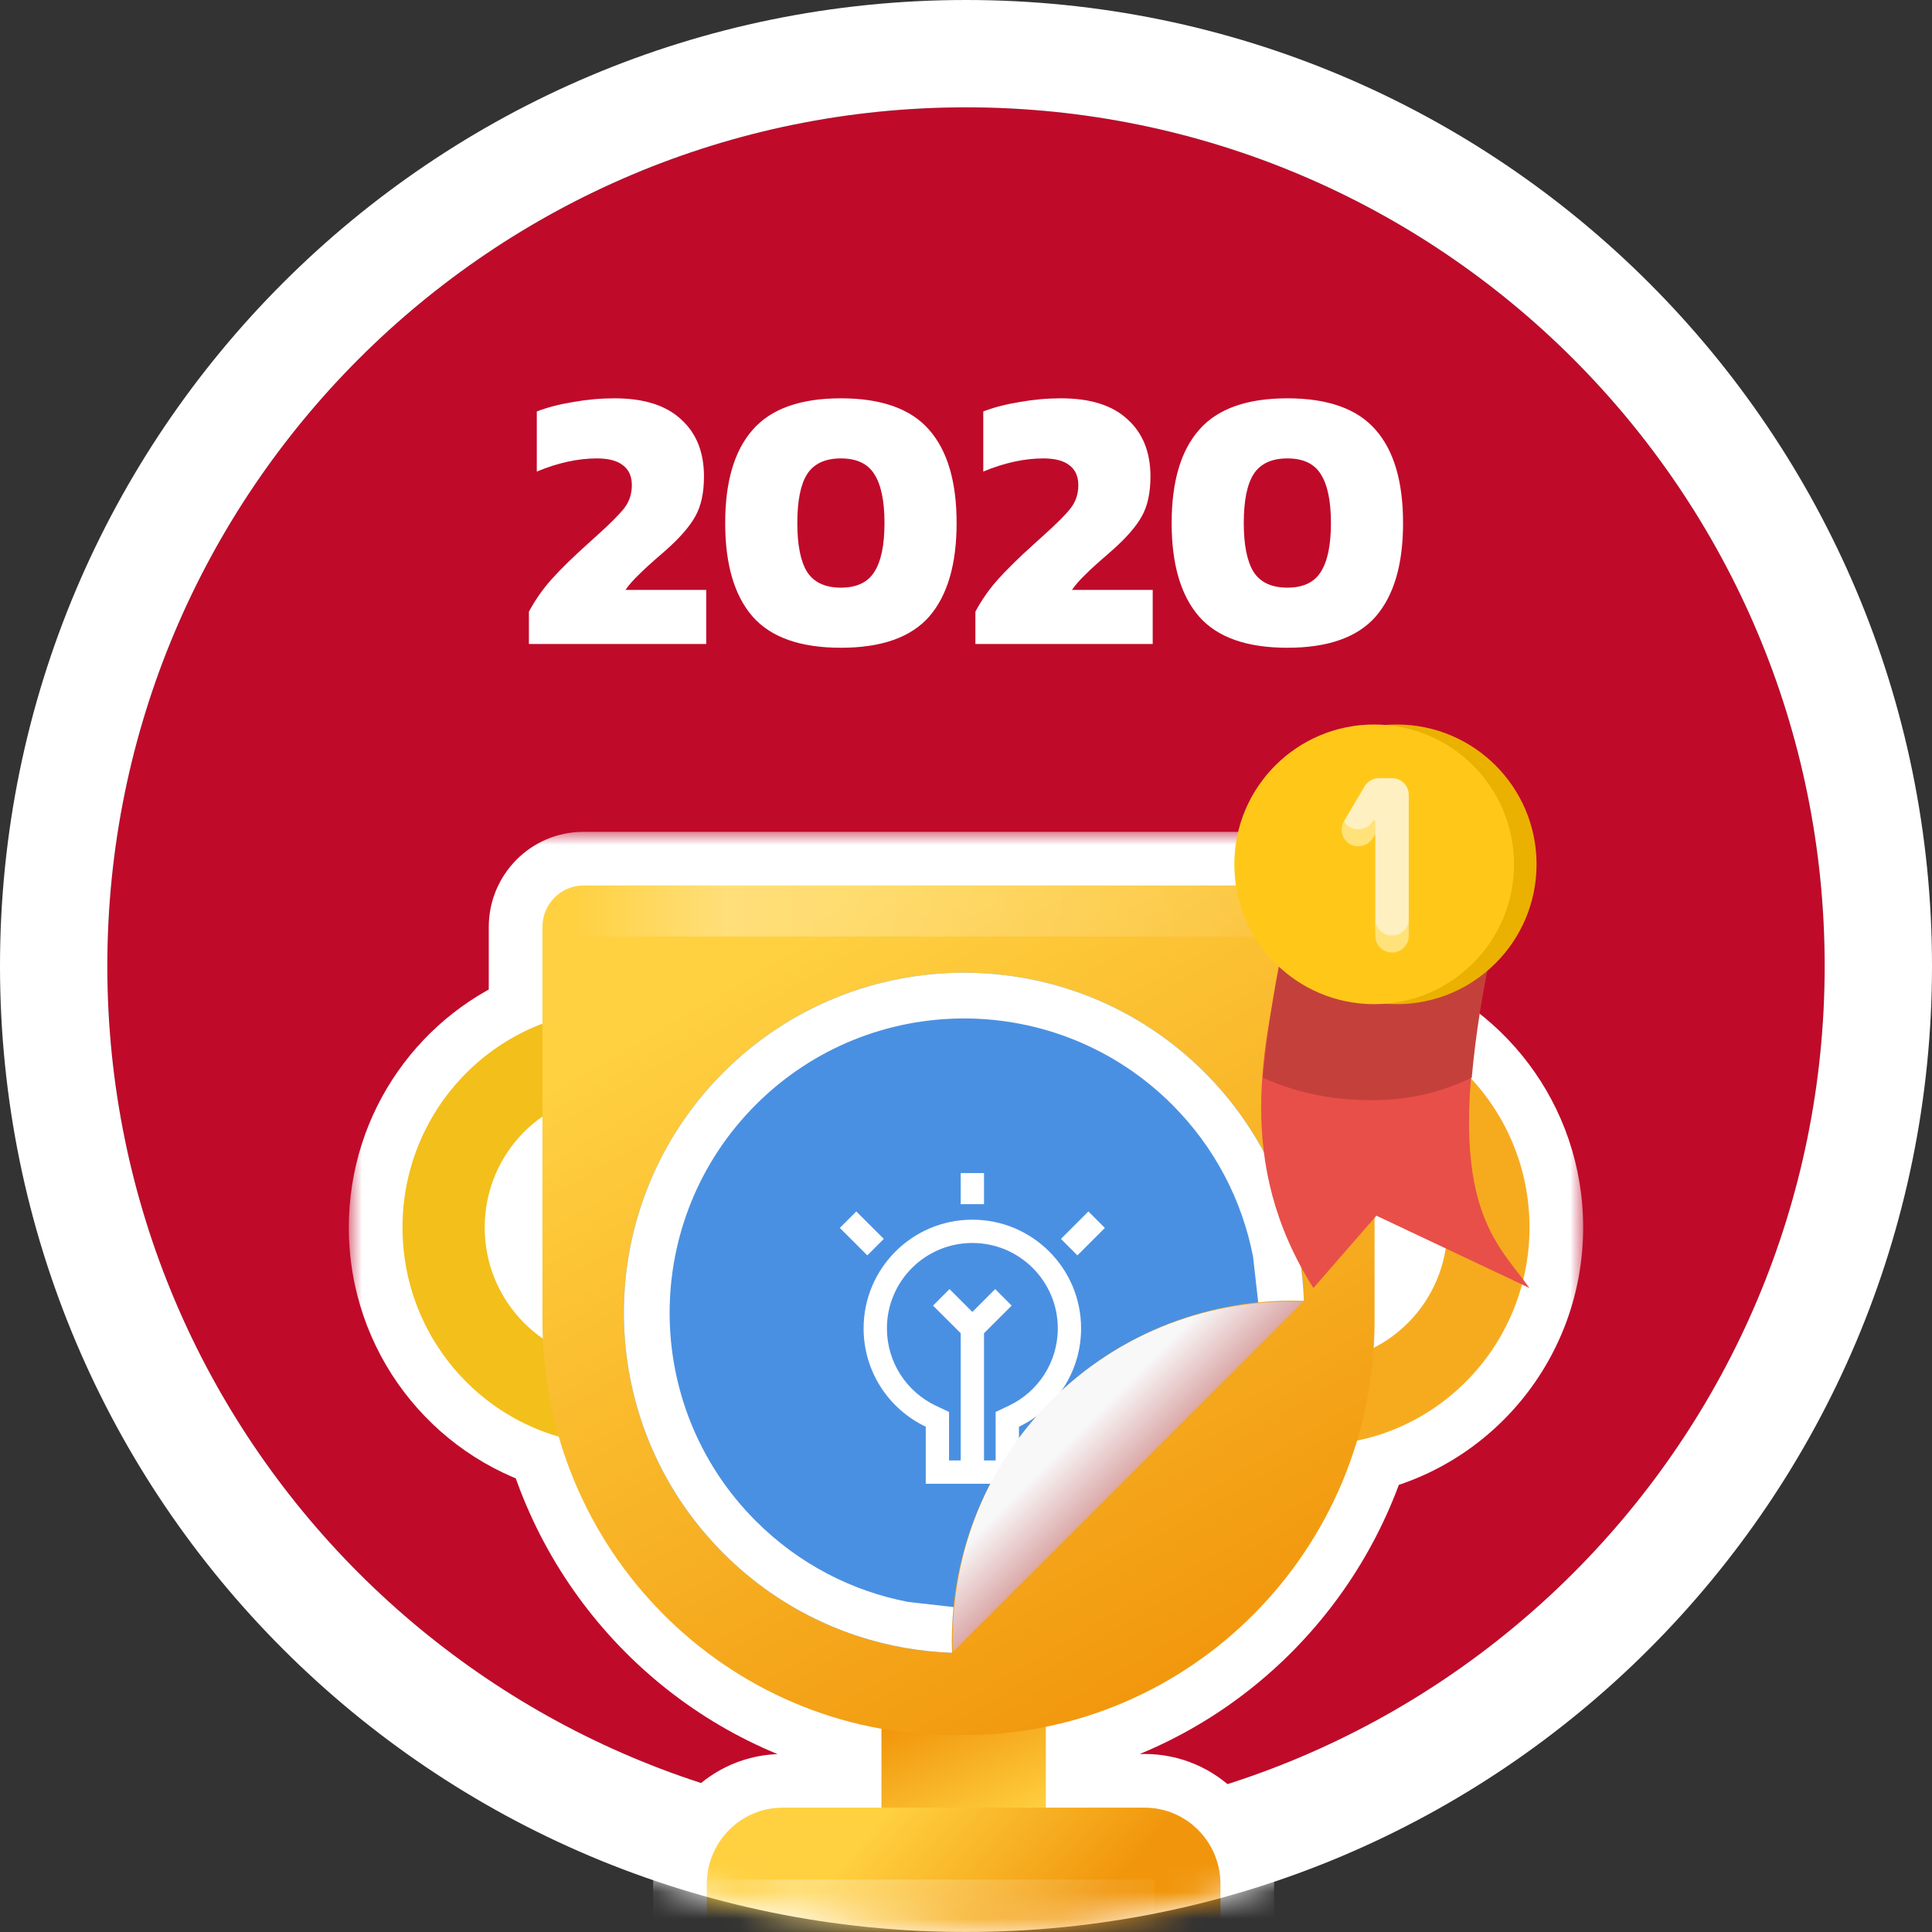 <svg width="72" height="72" viewBox="0 0 72 72" fill="none" xmlns="http://www.w3.org/2000/svg">
<rect x="0" y="0" width="72" height="72" fill="#333333" stroke="none"/>
<g clip-path="url(#clip0)">
<path fill-rule="evenodd" clip-rule="evenodd" d="M68 36C68 53.673 53.673 68 36 68C18.327 68 4 53.673 4 36C4 18.327 18.327 4 36 4C53.673 4 68 18.327 68 36Z" fill="#C00A2A"/>
<path fill-rule="evenodd" clip-rule="evenodd" d="M36 68C53.673 68 68 53.673 68 36C68 18.327 53.673 4 36 4C18.327 4 4 18.327 4 36C4 53.673 18.327 68 36 68ZM36 72C55.882 72 72 55.882 72 36C72 16.118 55.882 0 36 0C16.118 0 0 16.118 0 36C0 55.882 16.118 72 36 72Z" fill="white"/>
<mask id="mask0" mask-type="alpha" maskUnits="userSpaceOnUse" x="0" y="0" width="72" height="72">
<circle cx="36" cy="36" r="34" fill="#D03582" stroke="white" stroke-width="4"/>
</mask>
<g mask="url(#mask0)">
<mask id="path-4-outside-1" maskUnits="userSpaceOnUse" x="13" y="31" width="46" height="43" fill="black">
<rect fill="white" x="13" y="31" width="46" height="43"/>
<path fill-rule="evenodd" clip-rule="evenodd" d="M21.746 33C20.9 33 20.215 33.692 20.215 34.545V38.149C17.168 39.302 15 42.267 15 45.743C15 49.445 17.46 52.568 20.822 53.539C22.432 59.123 27.084 63.402 32.849 64.428V67.366H29.166C27.605 67.366 26.34 68.642 26.34 70.216V72H45.483V70.216C45.483 68.642 44.218 67.366 42.658 67.366H38.975V64.354C44.511 63.221 48.963 59.075 50.575 53.688C54.242 52.934 57 49.663 57 45.742C57 42.058 54.563 38.947 51.226 37.96V34.545C51.226 33.692 50.541 33 49.695 33H21.746ZM51.194 50.23C51.215 49.895 51.226 49.558 51.226 49.218V41.272C52.836 42.104 53.938 43.793 53.938 45.743C53.938 47.705 52.821 49.404 51.194 50.23ZM20.215 41.61V49.218C20.215 49.441 20.219 49.664 20.229 49.885C18.921 48.98 18.063 47.463 18.063 45.743C18.063 44.029 18.915 42.516 20.215 41.61Z"/>
</mask>
<path fill-rule="evenodd" clip-rule="evenodd" d="M21.746 33C20.9 33 20.215 33.692 20.215 34.545V38.149C17.168 39.302 15 42.267 15 45.743C15 49.445 17.46 52.568 20.822 53.539C22.432 59.123 27.084 63.402 32.849 64.428V67.366H29.166C27.605 67.366 26.34 68.642 26.34 70.216V72H45.483V70.216C45.483 68.642 44.218 67.366 42.658 67.366H38.975V64.354C44.511 63.221 48.963 59.075 50.575 53.688C54.242 52.934 57 49.663 57 45.742C57 42.058 54.563 38.947 51.226 37.96V34.545C51.226 33.692 50.541 33 49.695 33H21.746ZM51.194 50.23C51.215 49.895 51.226 49.558 51.226 49.218V41.272C52.836 42.104 53.938 43.793 53.938 45.743C53.938 47.705 52.821 49.404 51.194 50.23ZM20.215 41.61V49.218C20.215 49.441 20.219 49.664 20.229 49.885C18.921 48.98 18.063 47.463 18.063 45.743C18.063 44.029 18.915 42.516 20.215 41.61Z" fill="#E5E5E5"/>
<path d="M20.215 38.149L20.923 40.019L22.215 39.53V38.149H20.215ZM20.822 53.539L22.744 52.985L22.438 51.924L21.377 51.618L20.822 53.539ZM32.849 64.428H34.849V62.752L33.2 62.459L32.849 64.428ZM32.849 67.366V69.366H34.849V67.366H32.849ZM26.34 72H24.34V74H26.34V72ZM45.483 72V74H47.483V72H45.483ZM38.975 67.366H36.975V69.366H38.975V67.366ZM38.975 64.354L38.574 62.395L36.975 62.722V64.354H38.975ZM50.575 53.688L50.172 51.729L49.002 51.969L48.659 53.114L50.575 53.688ZM51.226 37.96H49.226V39.454L50.659 39.878L51.226 37.96ZM51.194 50.23L49.198 50.102L48.974 53.599L52.099 52.013L51.194 50.23ZM51.226 41.272L52.144 39.495L49.226 37.988V41.272H51.226ZM20.215 41.61H22.215V37.778L19.071 39.969L20.215 41.61ZM20.229 49.885L19.091 51.53L22.396 53.816L22.227 49.801L20.229 49.885ZM22.215 34.545C22.215 34.78 22.021 35 21.746 35V31C19.779 31 18.215 32.603 18.215 34.545H22.215ZM22.215 38.149V34.545H18.215V38.149H22.215ZM17 45.743C17 43.117 18.636 40.885 20.923 40.019L19.506 36.278C15.7 37.72 13 41.417 13 45.743H17ZM21.377 51.618C18.858 50.89 17 48.541 17 45.743H13C13 50.35 16.063 54.246 20.267 55.461L21.377 51.618ZM33.2 62.459C28.201 61.569 24.147 57.851 22.744 52.985L18.9 54.093C20.718 60.395 25.969 65.234 32.499 66.397L33.2 62.459ZM34.849 67.366V64.428H30.849V67.366H34.849ZM29.166 69.366H32.849V65.366H29.166V69.366ZM28.34 70.216C28.34 69.731 28.726 69.366 29.166 69.366V65.366C26.485 65.366 24.34 67.554 24.34 70.216H28.34ZM28.34 72V70.216H24.34V72H28.34ZM45.483 70H26.34V74H45.483V70ZM43.483 70.216V72H47.483V70.216H43.483ZM42.658 69.366C43.098 69.366 43.483 69.731 43.483 70.216H47.483C47.483 67.554 45.339 65.366 42.658 65.366V69.366ZM38.975 69.366H42.658V65.366H38.975V69.366ZM36.975 64.354V67.366H40.975V64.354H36.975ZM48.659 53.114C47.254 57.809 43.376 61.412 38.574 62.395L39.376 66.314C45.647 65.03 50.672 60.342 52.491 54.261L48.659 53.114ZM55 45.742C55 48.706 52.916 51.164 50.172 51.729L50.978 55.647C55.567 54.703 59 50.62 59 45.742H55ZM50.659 39.878C53.16 40.618 55 42.958 55 45.742H59C59 41.157 55.967 37.276 51.794 36.042L50.659 39.878ZM49.226 34.545V37.96H53.226V34.545H49.226ZM49.695 35C49.42 35 49.226 34.78 49.226 34.545H53.226C53.226 32.603 51.661 31 49.695 31V35ZM21.746 35H49.695V31H21.746V35ZM49.226 49.218C49.226 49.515 49.217 49.81 49.198 50.102L53.19 50.358C53.214 49.981 53.226 49.6 53.226 49.218H49.226ZM49.226 41.272V49.218H53.226V41.272H49.226ZM50.308 43.049C51.273 43.548 51.938 44.564 51.938 45.743H55.938C55.938 43.023 54.398 40.66 52.144 39.495L50.308 43.049ZM51.938 45.743C51.938 46.929 51.265 47.951 50.289 48.446L52.099 52.013C54.378 50.857 55.938 48.481 55.938 45.743H51.938ZM22.215 49.218V41.61H18.215V49.218H22.215ZM22.227 49.801C22.219 49.608 22.215 49.413 22.215 49.218H18.215C18.215 49.469 18.22 49.72 18.23 49.969L22.227 49.801ZM21.366 48.24C20.579 47.696 20.063 46.783 20.063 45.743H16.063C16.063 48.142 17.262 50.265 19.091 51.53L21.366 48.24ZM20.063 45.743C20.063 44.706 20.576 43.796 21.358 43.251L19.071 39.969C17.254 41.235 16.063 43.352 16.063 45.743H20.063Z" fill="white" mask="url(#path-4-outside-1)"/>
<path fill-rule="evenodd" clip-rule="evenodd" d="M23.04 53.852C27.48 53.852 31.08 50.221 31.08 45.743C31.08 41.264 27.48 37.634 23.04 37.634C18.6 37.634 15 41.264 15 45.743C15 50.221 18.6 53.852 23.04 53.852ZM23.04 50.762C25.789 50.762 28.018 48.515 28.018 45.743C28.018 42.97 25.789 40.723 23.04 40.723C20.292 40.723 18.063 42.97 18.063 45.743C18.063 48.515 20.292 50.762 23.04 50.762Z" fill="#F3BF1B"/>
<path fill-rule="evenodd" clip-rule="evenodd" d="M48.96 53.851C53.4 53.851 57 50.221 57 45.742C57 41.264 53.4 37.634 48.96 37.634C44.52 37.634 40.92 41.264 40.92 45.742C40.92 50.221 44.52 53.851 48.96 53.851ZM48.96 50.762C51.709 50.762 53.938 48.515 53.938 45.743C53.938 42.97 51.709 40.723 48.96 40.723C46.211 40.723 43.983 42.97 43.983 45.743C43.983 48.515 46.211 50.762 48.96 50.762Z" fill="#F6AB1F"/>
<rect x="32.849" y="56.554" width="6.126" height="12.356" fill="url(#paint0_linear)"/>
<path d="M26.34 70.216C26.34 68.642 27.605 67.366 29.166 67.366H42.658C44.218 67.366 45.483 68.642 45.483 70.216V72H26.34V70.216Z" fill="url(#paint1_linear)"/>
<path d="M20.215 34.545C20.215 33.691 20.9 33 21.746 33H49.695C50.541 33 51.226 33.691 51.226 34.545V49.218C51.226 57.748 44.37 64.663 35.912 64.663H35.529C27.071 64.663 20.215 57.748 20.215 49.218V34.545Z" fill="url(#paint2_linear)"/>
<rect width="28.255" height="1.9" transform="matrix(1 0 0 -1 21.357 34.9)" fill="url(#paint3_linear)"/>
<rect width="16.953" height="1.9" transform="matrix(1 0 0 -1 26.067 71.946)" fill="url(#paint4_linear)"/>
<path fill-rule="evenodd" clip-rule="evenodd" d="M48.594 48.48C48.486 45.386 47.251 42.325 44.889 39.963C39.939 35.013 31.913 35.013 26.963 39.963C22.013 44.913 22.013 52.939 26.963 57.889C29.325 60.251 32.386 61.486 35.48 61.594C35.362 58.203 36.597 54.773 39.185 52.185C41.773 49.597 45.203 48.362 48.594 48.48Z" fill="#4A90E2"/>
<path d="M35.803 43.717V44.875H36.671V43.717H35.803Z" fill="white"/>
<path fill-rule="evenodd" clip-rule="evenodd" d="M40.289 49.506C40.289 51.123 39.343 52.519 37.974 53.169V55.296H34.5V53.169C33.131 52.519 32.184 51.123 32.184 49.506C32.184 47.268 33.999 45.454 36.237 45.454C38.475 45.454 40.289 47.268 40.289 49.506ZM37.601 52.385L37.105 52.62V54.427H36.671V49.686L37.702 48.656L37.088 48.041L36.237 48.892L35.386 48.041L34.772 48.656L35.803 49.686V54.427H35.368V52.62L34.873 52.385C33.795 51.873 33.053 50.775 33.053 49.506C33.053 47.748 34.478 46.322 36.237 46.322C37.995 46.322 39.421 47.748 39.421 49.506C39.421 50.775 38.679 51.873 37.601 52.385Z" fill="white"/>
<path d="M32.322 46.784L31.298 45.761L31.912 45.147L32.936 46.17L32.322 46.784Z" fill="white"/>
<path d="M41.175 45.761L40.152 46.784L39.538 46.17L40.561 45.147L41.175 45.761Z" fill="white"/>
<path d="M39.185 52.185C36.612 54.759 35.39 58.174 35.518 61.556L48.555 48.519C45.174 48.391 41.758 49.612 39.185 52.185Z" fill="url(#paint5_linear)"/>
<path d="M46.699 46.841C46.298 44.762 45.294 42.778 43.684 41.168C39.399 36.884 32.453 36.884 28.168 41.168C23.884 45.453 23.884 52.399 28.168 56.684C29.778 58.294 31.762 59.299 33.841 59.699L35.535 59.89C35.479 60.456 35.461 61.026 35.48 61.594C34.908 61.574 34.337 61.515 33.771 61.418C31.277 60.99 28.888 59.814 26.963 57.889C22.013 52.939 22.013 44.913 26.963 39.963C31.913 35.013 39.939 35.013 44.889 39.963C46.814 41.888 47.99 44.278 48.418 46.771C48.515 47.337 48.574 47.908 48.594 48.48C48.026 48.46 47.456 48.479 46.89 48.535L46.699 46.841Z" fill="white"/>
</g>
<path d="M19.711 22.796C19.945 22.357 20.229 21.951 20.565 21.578C20.901 21.205 21.349 20.766 21.909 20.262L22.189 20.01C22.731 19.525 23.09 19.165 23.267 18.932C23.454 18.689 23.547 18.405 23.547 18.078C23.547 17.751 23.435 17.504 23.211 17.336C22.997 17.168 22.675 17.084 22.245 17.084C21.536 17.084 20.789 17.247 20.005 17.574V15.334C20.388 15.185 20.836 15.068 21.349 14.984C21.872 14.891 22.39 14.844 22.903 14.844C23.995 14.844 24.821 15.105 25.381 15.628C25.951 16.141 26.235 16.851 26.235 17.756C26.235 18.363 26.128 18.857 25.913 19.24C25.708 19.613 25.349 20.029 24.835 20.486L24.597 20.696C24.28 20.967 24.019 21.205 23.813 21.41C23.608 21.606 23.44 21.797 23.309 21.984H26.319V24H19.711V22.796ZM31.338 24.14C29.826 24.14 28.729 23.753 28.048 22.978C27.366 22.194 27.026 21.032 27.026 19.492C27.026 17.952 27.366 16.795 28.048 16.02C28.729 15.236 29.826 14.844 31.338 14.844C32.85 14.844 33.946 15.236 34.628 16.02C35.309 16.795 35.65 17.952 35.65 19.492C35.65 21.032 35.309 22.194 34.628 22.978C33.946 23.753 32.85 24.14 31.338 24.14ZM31.338 21.9C31.926 21.9 32.341 21.704 32.584 21.312C32.836 20.92 32.962 20.313 32.962 19.492C32.962 18.671 32.836 18.064 32.584 17.672C32.341 17.28 31.926 17.084 31.338 17.084C30.75 17.084 30.33 17.28 30.078 17.672C29.835 18.055 29.714 18.661 29.714 19.492C29.714 20.313 29.835 20.92 30.078 21.312C30.33 21.704 30.75 21.9 31.338 21.9ZM36.35 22.796C36.583 22.357 36.868 21.951 37.204 21.578C37.54 21.205 37.988 20.766 38.548 20.262L38.828 20.01C39.369 19.525 39.729 19.165 39.906 18.932C40.093 18.689 40.186 18.405 40.186 18.078C40.186 17.751 40.074 17.504 39.85 17.336C39.635 17.168 39.313 17.084 38.884 17.084C38.175 17.084 37.428 17.247 36.644 17.574V15.334C37.027 15.185 37.475 15.068 37.988 14.984C38.511 14.891 39.029 14.844 39.542 14.844C40.634 14.844 41.46 15.105 42.02 15.628C42.589 16.141 42.874 16.851 42.874 17.756C42.874 18.363 42.767 18.857 42.552 19.24C42.347 19.613 41.987 20.029 41.474 20.486L41.236 20.696C40.919 20.967 40.657 21.205 40.452 21.41C40.247 21.606 40.079 21.797 39.948 21.984H42.958V24H36.35V22.796ZM47.977 24.14C46.465 24.14 45.368 23.753 44.687 22.978C44.005 22.194 43.664 21.032 43.664 19.492C43.664 17.952 44.005 16.795 44.687 16.02C45.368 15.236 46.465 14.844 47.977 14.844C49.489 14.844 50.585 15.236 51.267 16.02C51.948 16.795 52.288 17.952 52.288 19.492C52.288 21.032 51.948 22.194 51.267 22.978C50.585 23.753 49.489 24.14 47.977 24.14ZM47.977 21.9C48.565 21.9 48.98 21.704 49.222 21.312C49.474 20.92 49.6 20.313 49.6 19.492C49.6 18.671 49.474 18.064 49.222 17.672C48.98 17.28 48.565 17.084 47.977 17.084C47.389 17.084 46.968 17.28 46.717 17.672C46.474 18.055 46.352 18.661 46.352 19.492C46.352 20.313 46.474 20.92 46.717 21.312C46.968 21.704 47.389 21.9 47.977 21.9Z" fill="white"/>
<path d="M48.946 48C45.993 43.329 47.045 38.968 47.94 35H55.658C53.51 44.702 55.658 46.129 57 48L51.295 45.305L48.946 48Z" fill="#E84F48"/>
<path d="M47.063 40.164C47.257 38.12 47.575 36.294 47.877 35H55.679C55.256 36.849 54.991 38.573 54.847 40.167C53.691 40.692 52.606 41 51.088 41C49.567 41 48.22 40.691 47.063 40.164Z" fill="#C4413B"/>
<circle cx="52.052" cy="32.211" r="5.211" fill="#EAB100"/>
<circle cx="51.211" cy="32.211" r="5.211" fill="#FFC819"/>
<path d="M51.877 35.193C51.533 35.193 51.254 34.914 51.254 34.57V34.24V31.078C51.254 31.078 50.881 31.452 50.435 31.227C50.087 31.052 50.087 30.602 50.087 30.602L50.855 29.305C50.968 29.116 51.171 29 51.391 29H51.877C52.221 29 52.5 29.279 52.5 29.623V34.24V34.57C52.5 34.914 52.221 35.193 51.877 35.193Z" fill="#FFF0C1"/>
<path d="M51.168 30.588C51.003 30.867 50.651 30.988 50.358 30.85C50.239 30.793 50.148 30.706 50.087 30.603C49.914 30.895 50.008 31.272 50.296 31.45C50.593 31.633 50.99 31.524 51.168 31.223L51.254 31.078V30.612C51.254 30.565 51.192 30.548 51.168 30.588Z" fill="#FFE27A"/>
<path d="M51.877 34.864C51.533 34.864 51.254 34.585 51.254 34.24V34.875C51.254 35.219 51.533 35.498 51.877 35.498C52.221 35.498 52.5 35.219 52.5 34.875V34.24C52.5 34.585 52.221 34.864 51.877 34.864Z" fill="#FFE27A"/>
</g>
<defs>
<linearGradient id="paint0_linear" x1="34.544" y1="69.571" x2="32.409" y2="64.762" gradientUnits="userSpaceOnUse">
<stop stop-color="#FFD141"/>
<stop offset="1" stop-color="#F1960C"/>
</linearGradient>
<linearGradient id="paint1_linear" x1="33.365" y1="66.959" x2="39.711" y2="72.357" gradientUnits="userSpaceOnUse">
<stop stop-color="#FFD141"/>
<stop offset="1" stop-color="#F1960C"/>
</linearGradient>
<linearGradient id="paint2_linear" x1="25.949" y1="36.681" x2="42.165" y2="64.464" gradientUnits="userSpaceOnUse">
<stop stop-color="#FFD141"/>
<stop offset="1" stop-color="#F1960C"/>
</linearGradient>
<linearGradient id="paint3_linear" x1="0" y1="1.9" x2="32.292" y2="1.9" gradientUnits="userSpaceOnUse">
<stop stop-color="white" stop-opacity="0"/>
<stop offset="0.177" stop-color="white" stop-opacity="0.3"/>
<stop offset="1" stop-color="white" stop-opacity="0"/>
</linearGradient>
<linearGradient id="paint4_linear" x1="0" y1="1.9" x2="19.375" y2="1.9" gradientUnits="userSpaceOnUse">
<stop stop-color="white" stop-opacity="0"/>
<stop offset="0.177" stop-color="white" stop-opacity="0.3"/>
<stop offset="1" stop-color="white" stop-opacity="0"/>
</linearGradient>
<linearGradient id="paint5_linear" x1="39.318" y1="52.894" x2="42.199" y2="55.775" gradientUnits="userSpaceOnUse">
<stop offset="0.232" stop-color="#F8F8F8"/>
<stop offset="1" stop-color="#D59494"/>
</linearGradient>
<clipPath id="clip0">
<rect width="72" height="72" fill="white"/>
</clipPath>
</defs>
</svg>

